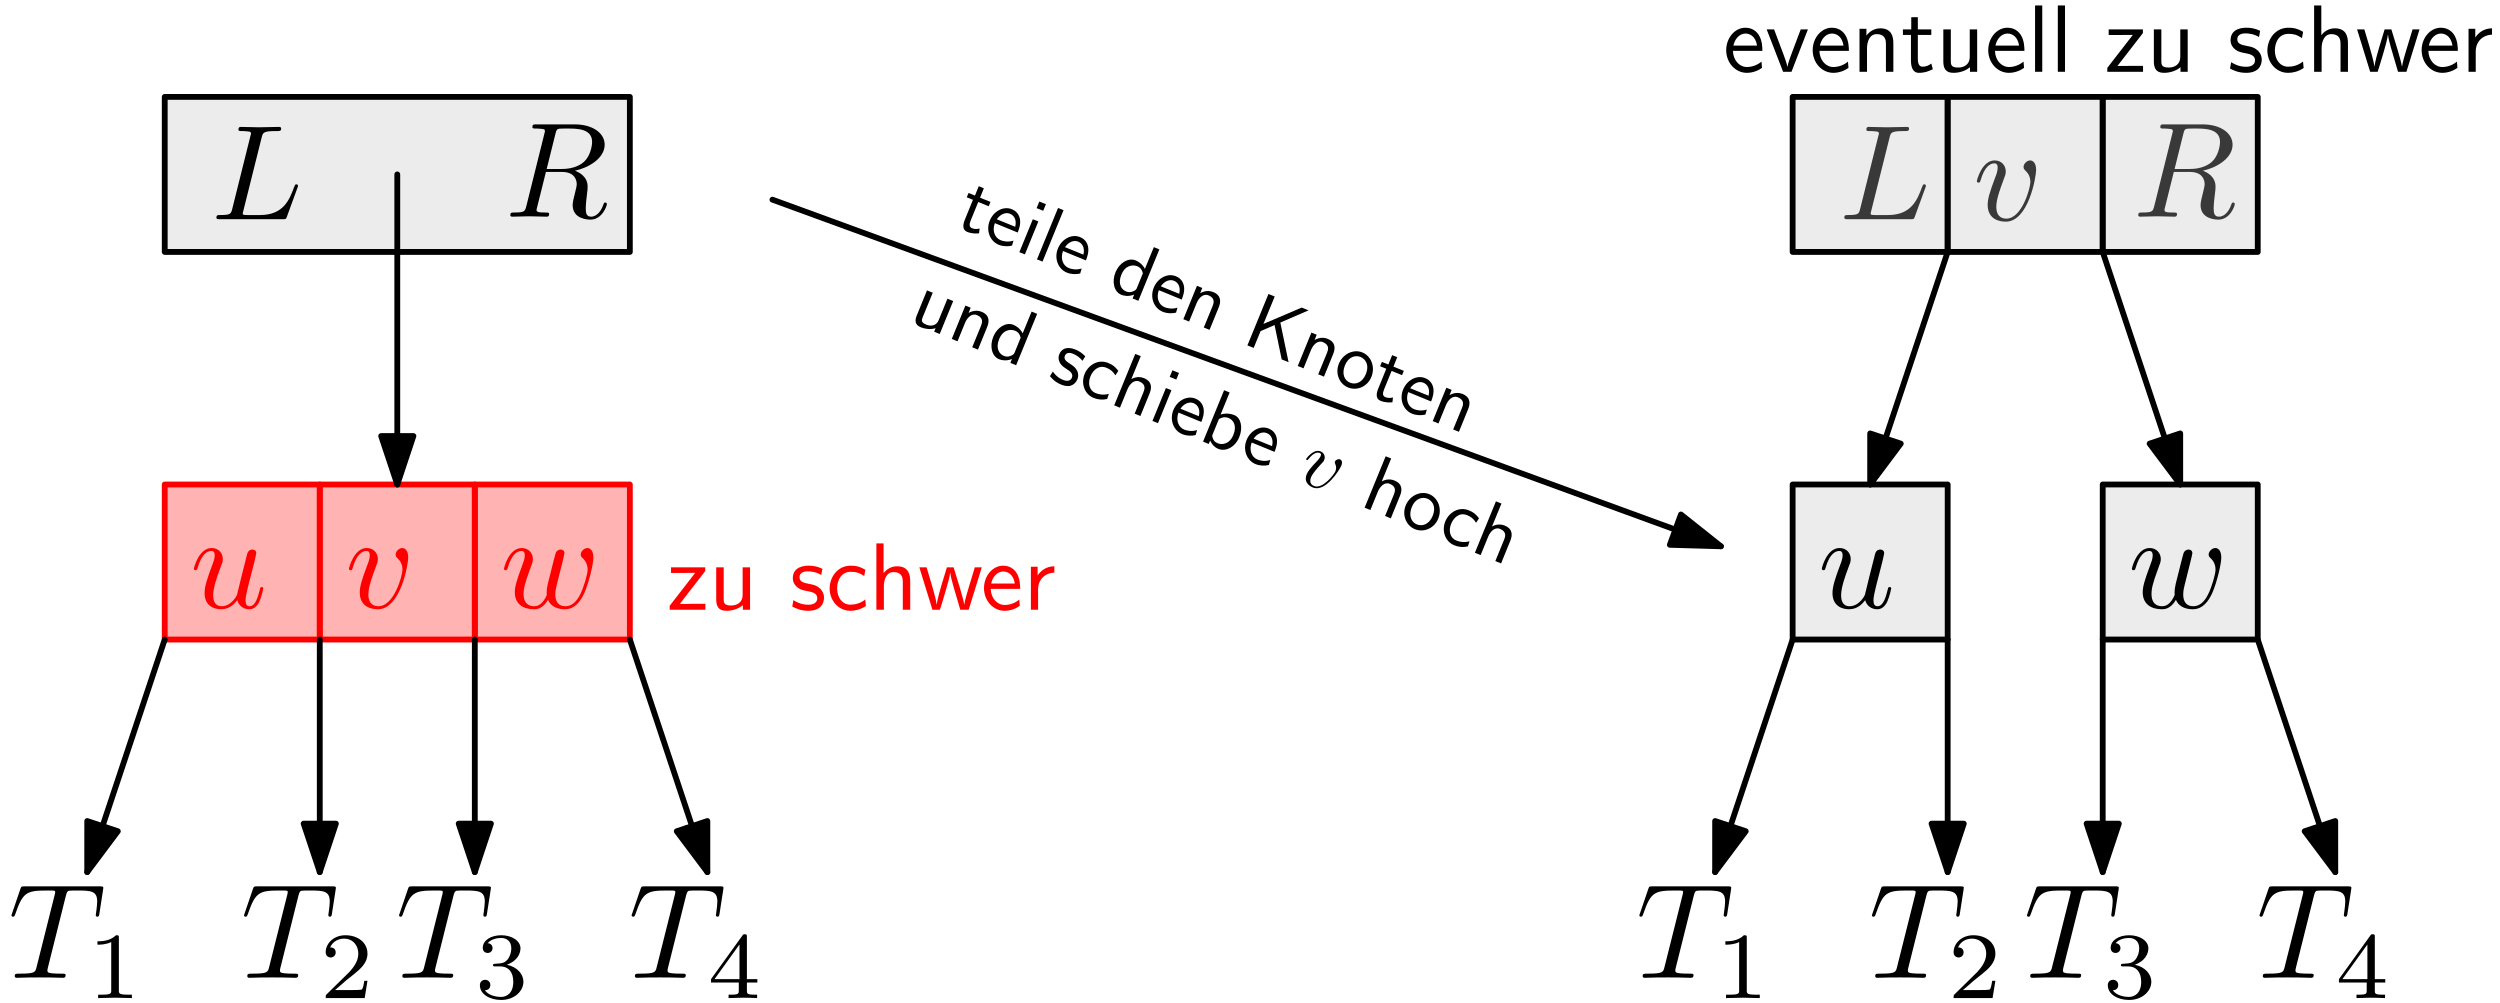 <?xml version="1.0" encoding="UTF-8"?>
<svg xmlns="http://www.w3.org/2000/svg" xmlns:xlink="http://www.w3.org/1999/xlink" width="516pt" height="207pt" viewBox="0 0 516 207" version="1.1">
<defs>
<g>
<symbol overflow="visible" id="glyph0-0">
<path style="stroke:none;" d=""/>
</symbol>
<symbol overflow="visible" id="glyph0-1">
<path style="stroke:none;" d="M 9.766 -1.562 C 10.062 -0.422 11.047 0.312 12.25 0.312 C 13.219 0.312 13.859 -0.328 14.312 -1.234 C 14.781 -2.234 15.141 -3.938 15.141 -3.984 C 15.141 -4.266 14.891 -4.266 14.812 -4.266 C 14.531 -4.266 14.5 -4.156 14.422 -3.766 C 14.031 -2.203 13.5 -0.312 12.328 -0.312 C 11.734 -0.312 11.469 -0.672 11.469 -1.594 C 11.469 -2.203 11.797 -3.516 12.016 -4.484 L 12.797 -7.5 C 12.891 -7.922 13.172 -8.984 13.281 -9.406 C 13.422 -10.047 13.688 -11.094 13.688 -11.266 C 13.688 -11.766 13.297 -12.016 12.891 -12.016 C 12.75 -12.016 12.016 -12 11.797 -11.047 C 11.266 -9.016 10.047 -4.125 9.703 -2.656 C 9.672 -2.531 8.562 -0.312 6.531 -0.312 C 5.078 -0.312 4.797 -1.562 4.797 -2.594 C 4.797 -4.156 5.578 -6.359 6.297 -8.281 C 6.641 -9.125 6.781 -9.516 6.781 -10.047 C 6.781 -11.297 5.891 -12.328 4.484 -12.328 C 1.844 -12.328 0.812 -8.281 0.812 -8.031 C 0.812 -7.75 1.094 -7.75 1.141 -7.75 C 1.422 -7.75 1.453 -7.812 1.594 -8.25 C 2.281 -10.688 3.344 -11.719 4.406 -11.719 C 4.656 -11.719 5.109 -11.688 5.109 -10.797 C 5.109 -10.125 4.797 -9.312 4.625 -8.891 C 3.594 -6.141 3.016 -4.406 3.016 -3.047 C 3.016 -0.391 4.938 0.312 6.438 0.312 C 8.281 0.312 9.281 -0.953 9.766 -1.562 Z M 9.766 -1.562 "/>
</symbol>
<symbol overflow="visible" id="glyph0-2">
<path style="stroke:none;" d="M 13.047 -10.375 C 13.047 -11.875 12.328 -12.328 11.828 -12.328 C 11.125 -12.328 10.453 -11.609 10.453 -10.984 C 10.453 -10.625 10.594 -10.453 10.906 -10.156 C 11.484 -9.594 11.859 -8.875 11.859 -7.859 C 11.859 -6.688 10.156 -0.312 6.891 -0.312 C 5.469 -0.312 4.828 -1.281 4.828 -2.734 C 4.828 -4.297 5.578 -6.328 6.438 -8.641 C 6.641 -9.125 6.781 -9.516 6.781 -10.047 C 6.781 -11.297 5.891 -12.328 4.484 -12.328 C 1.875 -12.328 0.812 -8.281 0.812 -8.031 C 0.812 -7.75 1.094 -7.75 1.141 -7.75 C 1.422 -7.75 1.453 -7.812 1.594 -8.25 C 2.406 -11.078 3.594 -11.719 4.406 -11.719 C 4.625 -11.719 5.109 -11.719 5.109 -10.828 C 5.109 -10.125 4.828 -9.375 4.625 -8.875 C 3.406 -5.641 3.047 -4.344 3.047 -3.156 C 3.047 -0.141 5.5 0.312 6.781 0.312 C 11.469 0.312 13.047 -8.922 13.047 -10.375 Z M 13.047 -10.375 "/>
</symbol>
<symbol overflow="visible" id="glyph0-3">
<path style="stroke:none;" d="M 12.891 -9.453 C 13.031 -10.062 13.297 -11.094 13.297 -11.266 C 13.297 -11.766 12.906 -12.016 12.5 -12.016 C 12.156 -12.016 11.656 -11.797 11.469 -11.234 C 11.375 -11.047 10.062 -5.719 9.875 -5 C 9.672 -4.156 9.625 -3.656 9.625 -3.156 C 9.625 -2.844 9.625 -2.797 9.656 -2.656 C 9.016 -1.172 8.172 -0.312 7.078 -0.312 C 4.859 -0.312 4.859 -2.375 4.859 -2.844 C 4.859 -3.734 5 -4.828 6.297 -8.25 C 6.609 -9.094 6.781 -9.484 6.781 -10.047 C 6.781 -11.297 5.859 -12.328 4.484 -12.328 C 1.844 -12.328 0.812 -8.281 0.812 -8.031 C 0.812 -7.75 1.094 -7.75 1.141 -7.75 C 1.422 -7.75 1.453 -7.812 1.594 -8.25 C 2.344 -10.844 3.438 -11.719 4.406 -11.719 C 4.656 -11.719 5.109 -11.688 5.109 -10.797 C 5.109 -10.094 4.797 -9.312 4.609 -8.844 C 3.375 -5.547 3.047 -4.266 3.047 -3.203 C 3.047 -0.672 4.906 0.312 7 0.312 C 7.469 0.312 8.781 0.312 9.906 -1.641 C 10.625 0.141 12.547 0.312 13.391 0.312 C 15.484 0.312 16.703 -1.453 17.438 -3.125 C 18.375 -5.297 19.266 -9.031 19.266 -10.375 C 19.266 -11.906 18.516 -12.328 18.047 -12.328 C 17.344 -12.328 16.656 -11.609 16.656 -10.984 C 16.656 -10.625 16.812 -10.453 17.062 -10.234 C 17.375 -9.922 18.078 -9.203 18.078 -7.859 C 18.078 -6.922 17.266 -4.188 16.547 -2.766 C 15.812 -1.281 14.844 -0.312 13.469 -0.312 C 12.156 -0.312 11.406 -1.141 11.406 -2.734 C 11.406 -3.516 11.609 -4.375 11.719 -4.766 Z M 12.891 -9.453 "/>
</symbol>
<symbol overflow="visible" id="glyph1-0">
<path style="stroke:none;" d=""/>
</symbol>
<symbol overflow="visible" id="glyph1-1">
<path style="stroke:none;" d="M 11.906 -16.922 C 12.109 -17.703 12.219 -17.875 12.547 -17.969 C 12.797 -18.016 13.719 -18.016 14.312 -18.016 C 17.125 -18.016 18.375 -17.906 18.375 -15.734 C 18.375 -15.312 18.266 -14.219 18.156 -13.5 C 18.125 -13.391 18.078 -13.047 18.078 -12.969 C 18.078 -12.797 18.156 -12.609 18.406 -12.609 C 18.719 -12.609 18.766 -12.828 18.828 -13.25 L 19.578 -18.094 C 19.609 -18.219 19.641 -18.484 19.641 -18.578 C 19.641 -18.875 19.359 -18.875 18.875 -18.875 L 3.406 -18.875 C 2.734 -18.875 2.703 -18.859 2.516 -18.328 L 0.844 -13.422 C 0.812 -13.359 0.672 -12.969 0.672 -12.906 C 0.672 -12.75 0.812 -12.609 1 -12.609 C 1.281 -12.609 1.312 -12.75 1.484 -13.188 C 2.984 -17.516 3.703 -18.016 7.844 -18.016 L 8.922 -18.016 C 9.703 -18.016 9.703 -17.906 9.703 -17.688 C 9.703 -17.516 9.625 -17.188 9.594 -17.094 L 5.859 -2.203 C 5.609 -1.172 5.516 -0.859 2.531 -0.859 C 1.531 -0.859 1.359 -0.859 1.359 -0.328 C 1.359 0 1.672 0 1.844 0 C 2.594 0 3.375 -0.062 4.125 -0.062 C 4.906 -0.062 5.719 -0.078 6.5 -0.078 C 7.281 -0.078 8.062 -0.062 8.812 -0.062 C 9.625 -0.062 10.453 0 11.234 0 C 11.516 0 11.859 0 11.859 -0.562 C 11.859 -0.859 11.625 -0.859 10.906 -0.859 C 10.203 -0.859 9.844 -0.859 9.125 -0.922 C 8.312 -1 8.094 -1.094 8.094 -1.531 C 8.094 -1.562 8.094 -1.703 8.203 -2.125 Z M 11.906 -16.922 "/>
</symbol>
<symbol overflow="visible" id="glyph1-2">
<path style="stroke:none;" d="M 10.438 -16.875 C 10.688 -17.875 10.766 -18.188 13.391 -18.188 C 14.219 -18.188 14.453 -18.188 14.453 -18.719 C 14.453 -19.047 14.141 -19.047 14 -19.047 C 13.078 -19.047 10.797 -18.969 9.875 -18.969 C 9.031 -18.969 7 -19.047 6.156 -19.047 C 5.969 -19.047 5.641 -19.047 5.641 -18.484 C 5.641 -18.188 5.891 -18.188 6.422 -18.188 C 6.469 -18.188 7 -18.188 7.469 -18.125 C 7.984 -18.078 8.234 -18.047 8.234 -17.688 C 8.234 -17.578 8.203 -17.484 8.109 -17.156 L 4.375 -2.172 C 4.094 -1.094 4.047 -0.859 1.844 -0.859 C 1.359 -0.859 1.094 -0.859 1.094 -0.312 C 1.094 0 1.344 0 1.844 0 L 14.75 0 C 15.422 0 15.453 0 15.625 -0.469 L 17.828 -6.5 C 17.938 -6.812 17.938 -6.859 17.938 -6.891 C 17.938 -7 17.844 -7.203 17.594 -7.203 C 17.344 -7.203 17.312 -7.062 17.125 -6.609 C 16.172 -4.047 14.953 -0.859 10.125 -0.859 L 7.5 -0.859 C 7.109 -0.859 7.062 -0.859 6.891 -0.891 C 6.609 -0.922 6.531 -0.953 6.531 -1.172 C 6.531 -1.25 6.531 -1.312 6.672 -1.812 Z M 10.438 -16.875 "/>
</symbol>
<symbol overflow="visible" id="glyph1-3">
<path style="stroke:none;" d="M 10.453 -17.125 C 10.625 -17.797 10.703 -18.078 11.234 -18.156 C 11.484 -18.188 12.391 -18.188 12.938 -18.188 C 14.922 -18.188 18.016 -18.188 18.016 -15.422 C 18.016 -14.469 17.578 -12.547 16.484 -11.469 C 15.766 -10.734 14.281 -9.844 11.766 -9.844 L 8.641 -9.844 Z M 14.469 -9.484 C 17.297 -10.094 20.609 -12.047 20.609 -14.859 C 20.609 -17.266 18.094 -19.047 14.453 -19.047 L 6.5 -19.047 C 5.938 -19.047 5.688 -19.047 5.688 -18.484 C 5.688 -18.188 5.938 -18.188 6.469 -18.188 C 6.531 -18.188 7.062 -18.188 7.531 -18.125 C 8.031 -18.078 8.281 -18.047 8.281 -17.688 C 8.281 -17.578 8.25 -17.484 8.172 -17.156 L 4.438 -2.172 C 4.156 -1.094 4.094 -0.859 1.891 -0.859 C 1.391 -0.859 1.141 -0.859 1.141 -0.312 C 1.141 0 1.484 0 1.531 0 C 2.312 0 4.266 -0.078 5.047 -0.078 C 5.828 -0.078 7.812 0 8.594 0 C 8.812 0 9.141 0 9.141 -0.562 C 9.141 -0.859 8.891 -0.859 8.375 -0.859 C 7.328 -0.859 6.547 -0.859 6.547 -1.359 C 6.547 -1.531 6.609 -1.672 6.641 -1.844 L 8.484 -9.234 L 11.797 -9.234 C 14.328 -9.234 14.844 -7.672 14.844 -6.688 C 14.844 -6.281 14.609 -5.406 14.453 -4.766 C 14.25 -3.984 14 -2.953 14 -2.406 C 14 0.609 17.344 0.609 17.703 0.609 C 20.078 0.609 21.062 -2.203 21.062 -2.594 C 21.062 -2.922 20.75 -2.922 20.719 -2.922 C 20.469 -2.922 20.422 -2.734 20.359 -2.531 C 19.656 -0.469 18.469 0 17.828 0 C 16.906 0 16.703 -0.609 16.703 -1.703 C 16.703 -2.562 16.875 -3.984 16.984 -4.875 C 17.047 -5.266 17.094 -5.797 17.094 -6.188 C 17.094 -8.344 15.234 -9.203 14.469 -9.484 Z M 14.469 -9.484 "/>
</symbol>
<symbol overflow="visible" id="glyph2-0">
<path style="stroke:none;" d=""/>
</symbol>
<symbol overflow="visible" id="glyph2-1">
<path style="stroke:none;" d="M 6.547 -12.422 C 6.547 -12.953 6.5 -12.969 5.953 -12.969 C 4.703 -11.734 2.938 -11.719 2.125 -11.719 L 2.125 -11.016 C 2.594 -11.016 3.891 -11.016 4.969 -11.562 L 4.969 -1.609 C 4.969 -0.953 4.969 -0.703 3.016 -0.703 L 2.266 -0.703 L 2.266 0 C 2.625 -0.016 5.016 -0.078 5.75 -0.078 C 6.344 -0.078 8.812 -0.016 9.234 0 L 9.234 -0.703 L 8.5 -0.703 C 6.547 -0.703 6.547 -0.953 6.547 -1.609 Z M 6.547 -12.422 "/>
</symbol>
<symbol overflow="visible" id="glyph2-2">
<path style="stroke:none;" d="M 9.859 -3.562 L 9.203 -3.562 C 9.141 -3.125 8.953 -1.969 8.688 -1.781 C 8.531 -1.656 7.031 -1.656 6.766 -1.656 L 3.172 -1.656 C 5.219 -3.484 5.906 -4.031 7.078 -4.938 C 8.516 -6.094 9.859 -7.312 9.859 -9.156 C 9.859 -11.531 7.797 -12.969 5.297 -12.969 C 2.875 -12.969 1.234 -11.266 1.234 -9.469 C 1.234 -8.484 2.078 -8.375 2.266 -8.375 C 2.734 -8.375 3.297 -8.719 3.297 -9.422 C 3.297 -9.766 3.172 -10.453 2.156 -10.453 C 2.75 -11.844 4.078 -12.266 5 -12.266 C 6.953 -12.266 7.969 -10.75 7.969 -9.156 C 7.969 -7.469 6.766 -6.109 6.141 -5.406 L 1.422 -0.766 C 1.234 -0.594 1.234 -0.547 1.234 0 L 9.281 0 Z M 9.859 -3.562 "/>
</symbol>
<symbol overflow="visible" id="glyph2-3">
<path style="stroke:none;" d="M 5.328 -6.531 C 6.859 -6.531 7.953 -5.469 7.953 -3.375 C 7.953 -0.953 6.547 -0.234 5.406 -0.234 C 4.625 -0.234 2.906 -0.453 2.094 -1.609 C 3.016 -1.641 3.219 -2.281 3.219 -2.703 C 3.219 -3.328 2.75 -3.766 2.156 -3.766 C 1.609 -3.766 1.062 -3.438 1.062 -2.641 C 1.062 -0.797 3.094 0.391 5.453 0.391 C 8.172 0.391 10.047 -1.422 10.047 -3.375 C 10.047 -4.906 8.797 -6.422 6.641 -6.875 C 8.688 -7.625 9.438 -9.078 9.438 -10.281 C 9.438 -11.812 7.656 -12.969 5.484 -12.969 C 3.328 -12.969 1.656 -11.922 1.656 -10.359 C 1.656 -9.688 2.094 -9.312 2.672 -9.312 C 3.281 -9.312 3.672 -9.766 3.672 -10.312 C 3.672 -10.875 3.281 -11.297 2.672 -11.328 C 3.359 -12.188 4.703 -12.406 5.438 -12.406 C 6.312 -12.406 7.547 -11.969 7.547 -10.281 C 7.547 -9.453 7.266 -8.562 6.766 -7.953 C 6.109 -7.203 5.562 -7.172 4.594 -7.109 C 4.109 -7.078 4.062 -7.078 3.969 -7.047 C 3.922 -7.047 3.766 -7.016 3.766 -6.797 C 3.766 -6.531 3.953 -6.531 4.281 -6.531 Z M 5.328 -6.531 "/>
</symbol>
<symbol overflow="visible" id="glyph2-4">
<path style="stroke:none;" d="M 10.328 -3.203 L 10.328 -3.906 L 8.172 -3.906 L 8.172 -12.625 C 8.172 -13.031 8.172 -13.172 7.734 -13.172 C 7.5 -13.172 7.422 -13.172 7.234 -12.891 L 0.766 -3.906 L 0.766 -3.203 L 6.5 -3.203 L 6.5 -1.609 C 6.5 -0.938 6.5 -0.703 4.922 -0.703 L 4.391 -0.703 L 4.391 0 C 5.375 -0.047 6.625 -0.078 7.328 -0.078 C 8.047 -0.078 9.297 -0.047 10.281 0 L 10.281 -0.703 L 9.75 -0.703 C 8.172 -0.703 8.172 -0.938 8.172 -1.609 L 8.172 -3.203 Z M 6.641 -11.062 L 6.641 -3.906 L 1.484 -3.906 Z M 6.641 -11.062 "/>
</symbol>
<symbol overflow="visible" id="glyph3-0">
<path style="stroke:none;" d=""/>
</symbol>
<symbol overflow="visible" id="glyph3-1">
<path style="stroke:none;" d="M 7.891 -7.984 L 7.891 -8.75 L 0.828 -8.75 L 0.828 -7.594 L 3.562 -7.594 C 3.812 -7.594 4.047 -7.609 4.281 -7.609 L 5.812 -7.609 L 0.547 -0.812 L 0.547 0 L 7.922 0 L 7.922 -1.219 L 5.031 -1.219 C 4.797 -1.219 4.562 -1.203 4.312 -1.203 L 2.641 -1.203 Z M 7.891 -7.984 "/>
</symbol>
<symbol overflow="visible" id="glyph3-2">
<path style="stroke:none;" d="M 8.578 -8.75 L 7.047 -8.75 L 7.047 -3.031 C 7.047 -1.562 5.938 -0.875 4.672 -0.875 C 3.266 -0.875 3.141 -1.375 3.141 -2.234 L 3.141 -8.75 L 1.594 -8.75 L 1.594 -2.156 C 1.594 -0.734 2.047 0.219 3.688 0.219 C 4.734 0.219 6.125 -0.094 7.094 -0.953 L 7.094 0 L 8.578 0 Z M 8.578 -8.75 "/>
</symbol>
<symbol overflow="visible" id="glyph3-3">
<path style="stroke:none;" d="M 6.766 -8.453 C 5.734 -8.938 4.922 -9.094 3.922 -9.094 C 3.438 -9.094 0.656 -9.094 0.656 -6.5 C 0.656 -5.547 1.219 -4.906 1.719 -4.531 C 2.328 -4.094 2.766 -4.016 3.844 -3.812 C 4.562 -3.672 5.703 -3.438 5.703 -2.391 C 5.703 -1.031 4.141 -1.031 3.844 -1.031 C 2.25 -1.031 1.141 -1.75 0.781 -1.984 L 0.547 -0.656 C 1.188 -0.328 2.266 0.219 3.859 0.219 C 4.219 0.219 5.297 0.219 6.156 -0.422 C 6.766 -0.891 7.094 -1.672 7.094 -2.531 C 7.094 -3.609 6.375 -4.281 6.328 -4.344 C 5.562 -5.031 5.031 -5.141 4.047 -5.328 C 2.953 -5.547 2.047 -5.734 2.047 -6.703 C 2.047 -7.922 3.469 -7.922 3.734 -7.922 C 4.359 -7.922 5.406 -7.844 6.531 -7.172 Z M 6.766 -8.453 "/>
</symbol>
<symbol overflow="visible" id="glyph3-4">
<path style="stroke:none;" d="M 8.078 -8.25 C 6.922 -8.906 6.25 -9.094 5.047 -9.094 C 2.312 -9.094 0.703 -6.703 0.703 -4.375 C 0.703 -1.938 2.5 0.219 4.969 0.219 C 6.031 0.219 7.125 -0.062 8.188 -0.781 L 8.062 -2.109 C 7.062 -1.328 6 -1.047 4.984 -1.047 C 3.359 -1.047 2.25 -2.469 2.25 -4.391 C 2.25 -5.938 2.984 -7.828 5.062 -7.828 C 6.094 -7.828 6.766 -7.672 7.844 -6.953 Z M 8.078 -8.25 "/>
</symbol>
<symbol overflow="visible" id="glyph3-5">
<path style="stroke:none;" d="M 8.578 -5.875 C 8.578 -7.172 8.281 -8.969 5.875 -8.969 C 4.656 -8.969 3.703 -8.359 3.078 -7.547 L 3.078 -13.688 L 1.594 -13.688 L 1.594 0 L 3.141 0 L 3.141 -4.828 C 3.141 -6.125 3.625 -7.766 5.125 -7.766 C 7.016 -7.766 7.047 -6.375 7.047 -5.734 L 7.047 0 L 8.578 0 Z M 8.578 -5.875 "/>
</symbol>
<symbol overflow="visible" id="glyph3-6">
<path style="stroke:none;" d="M 13.172 -8.75 L 11.734 -8.75 L 10.469 -4.578 C 10.25 -3.859 9.656 -1.906 9.562 -1.062 L 9.547 -1.062 C 9.469 -1.672 8.969 -3.438 8.641 -4.562 L 7.359 -8.75 L 5.969 -8.75 L 4.844 -5.047 C 4.641 -4.359 3.969 -2.094 3.891 -1.078 L 3.859 -1.078 C 3.766 -2.031 3.109 -4.266 2.797 -5.344 L 1.781 -8.75 L 0.281 -8.75 L 2.984 0 L 4.531 0 C 4.641 -0.312 5.328 -2.531 5.766 -4.062 C 6.031 -4.969 6.594 -6.922 6.641 -7.656 L 6.672 -7.656 C 6.703 -7.094 7.047 -5.734 7.297 -4.891 L 8.734 0 L 10.469 0 Z M 13.172 -8.75 "/>
</symbol>
<symbol overflow="visible" id="glyph3-7">
<path style="stroke:none;" d="M 8.156 -4.312 C 8.156 -4.984 8.141 -6.469 7.375 -7.656 C 6.562 -8.875 5.359 -9.094 4.656 -9.094 C 2.469 -9.094 0.688 -7 0.688 -4.453 C 0.688 -1.859 2.578 0.219 4.953 0.219 C 6.188 0.219 7.312 -0.25 8.078 -0.812 L 7.969 -2.094 C 6.719 -1.062 5.422 -0.984 4.969 -0.984 C 3.391 -0.984 2.125 -2.391 2.078 -4.312 Z M 2.172 -5.406 C 2.484 -6.906 3.531 -7.891 4.656 -7.891 C 5.672 -7.891 6.781 -7.219 7.047 -5.406 Z M 2.172 -5.406 "/>
</symbol>
<symbol overflow="visible" id="glyph3-8">
<path style="stroke:none;" d="M 3.094 -4.219 C 3.094 -6.188 4.516 -7.609 6.453 -7.656 L 6.453 -8.969 C 4.688 -8.953 3.609 -7.984 3 -7.078 L 3 -8.875 L 1.609 -8.875 L 1.609 0 L 3.094 0 Z M 3.094 -4.219 "/>
</symbol>
<symbol overflow="visible" id="glyph4-0">
<path style="stroke:none;" d=""/>
</symbol>
<symbol overflow="visible" id="glyph4-1">
<path style="stroke:none;" d="M 8.156 -4.312 C 8.156 -4.984 8.141 -6.469 7.375 -7.656 C 6.562 -8.875 5.359 -9.094 4.656 -9.094 C 2.469 -9.094 0.688 -7 0.688 -4.453 C 0.688 -1.859 2.578 0.219 4.953 0.219 C 6.188 0.219 7.312 -0.25 8.078 -0.812 L 7.969 -2.094 C 6.719 -1.062 5.422 -0.984 4.969 -0.984 C 3.391 -0.984 2.125 -2.391 2.078 -4.312 Z M 2.172 -5.406 C 2.484 -6.906 3.531 -7.891 4.656 -7.891 C 5.672 -7.891 6.781 -7.219 7.047 -5.406 Z M 2.172 -5.406 "/>
</symbol>
<symbol overflow="visible" id="glyph4-2">
<path style="stroke:none;" d="M 8.797 -8.75 L 7.312 -8.75 L 5.766 -4.656 C 5.344 -3.562 4.734 -1.969 4.578 -1.047 L 4.562 -1.047 C 4.438 -1.75 3.922 -3.109 3.734 -3.641 L 1.812 -8.75 L 0.281 -8.75 L 3.672 0 L 5.406 0 Z M 8.797 -8.75 "/>
</symbol>
<symbol overflow="visible" id="glyph4-3">
<path style="stroke:none;" d="M 8.578 -5.875 C 8.578 -7.172 8.281 -8.969 5.875 -8.969 C 4.094 -8.969 3.141 -7.625 3.016 -7.469 L 3.016 -8.875 L 1.594 -8.875 L 1.594 0 L 3.141 0 L 3.141 -4.828 C 3.141 -6.125 3.625 -7.766 5.125 -7.766 C 7.016 -7.766 7.047 -6.375 7.047 -5.734 L 7.047 0 L 8.578 0 Z M 8.578 -5.875 "/>
</symbol>
<symbol overflow="visible" id="glyph4-4">
<path style="stroke:none;" d="M 3.453 -7.609 L 6.234 -7.609 L 6.234 -8.75 L 3.453 -8.75 L 3.453 -11.266 L 2.094 -11.266 L 2.094 -8.75 L 0.375 -8.75 L 0.375 -7.609 L 2.031 -7.609 L 2.031 -2.344 C 2.031 -1.156 2.312 0.219 3.672 0.219 C 5.047 0.219 6.047 -0.281 6.547 -0.531 L 6.234 -1.703 C 5.719 -1.281 5.094 -1.047 4.453 -1.047 C 3.734 -1.047 3.453 -1.641 3.453 -2.688 Z M 3.453 -7.609 "/>
</symbol>
<symbol overflow="visible" id="glyph4-5">
<path style="stroke:none;" d="M 8.578 -8.75 L 7.047 -8.75 L 7.047 -3.031 C 7.047 -1.562 5.938 -0.875 4.672 -0.875 C 3.266 -0.875 3.141 -1.375 3.141 -2.234 L 3.141 -8.75 L 1.594 -8.75 L 1.594 -2.156 C 1.594 -0.734 2.047 0.219 3.688 0.219 C 4.734 0.219 6.125 -0.094 7.094 -0.953 L 7.094 0 L 8.578 0 Z M 8.578 -8.75 "/>
</symbol>
<symbol overflow="visible" id="glyph4-6">
<path style="stroke:none;" d="M 3.078 -13.688 L 1.594 -13.688 L 1.594 0 L 3.078 0 Z M 3.078 -13.688 "/>
</symbol>
<symbol overflow="visible" id="glyph4-7">
<path style="stroke:none;" d="M 7.891 -7.984 L 7.891 -8.75 L 0.828 -8.75 L 0.828 -7.594 L 3.562 -7.594 C 3.812 -7.594 4.047 -7.609 4.281 -7.609 L 5.812 -7.609 L 0.547 -0.812 L 0.547 0 L 7.922 0 L 7.922 -1.219 L 5.031 -1.219 C 4.797 -1.219 4.562 -1.203 4.312 -1.203 L 2.641 -1.203 Z M 7.891 -7.984 "/>
</symbol>
<symbol overflow="visible" id="glyph4-8">
<path style="stroke:none;" d="M 6.766 -8.453 C 5.734 -8.938 4.922 -9.094 3.922 -9.094 C 3.438 -9.094 0.656 -9.094 0.656 -6.5 C 0.656 -5.547 1.219 -4.906 1.719 -4.531 C 2.328 -4.094 2.766 -4.016 3.844 -3.812 C 4.562 -3.672 5.703 -3.438 5.703 -2.391 C 5.703 -1.031 4.141 -1.031 3.844 -1.031 C 2.25 -1.031 1.141 -1.75 0.781 -1.984 L 0.547 -0.656 C 1.188 -0.328 2.266 0.219 3.859 0.219 C 4.219 0.219 5.297 0.219 6.156 -0.422 C 6.766 -0.891 7.094 -1.672 7.094 -2.531 C 7.094 -3.609 6.375 -4.281 6.328 -4.344 C 5.562 -5.031 5.031 -5.141 4.047 -5.328 C 2.953 -5.547 2.047 -5.734 2.047 -6.703 C 2.047 -7.922 3.469 -7.922 3.734 -7.922 C 4.359 -7.922 5.406 -7.844 6.531 -7.172 Z M 6.766 -8.453 "/>
</symbol>
<symbol overflow="visible" id="glyph4-9">
<path style="stroke:none;" d="M 8.078 -8.25 C 6.922 -8.906 6.25 -9.094 5.047 -9.094 C 2.312 -9.094 0.703 -6.703 0.703 -4.375 C 0.703 -1.938 2.5 0.219 4.969 0.219 C 6.031 0.219 7.125 -0.062 8.188 -0.781 L 8.062 -2.109 C 7.062 -1.328 6 -1.047 4.984 -1.047 C 3.359 -1.047 2.25 -2.469 2.25 -4.391 C 2.25 -5.938 2.984 -7.828 5.062 -7.828 C 6.094 -7.828 6.766 -7.672 7.844 -6.953 Z M 8.078 -8.25 "/>
</symbol>
<symbol overflow="visible" id="glyph4-10">
<path style="stroke:none;" d="M 8.578 -5.875 C 8.578 -7.172 8.281 -8.969 5.875 -8.969 C 4.656 -8.969 3.703 -8.359 3.078 -7.547 L 3.078 -13.688 L 1.594 -13.688 L 1.594 0 L 3.141 0 L 3.141 -4.828 C 3.141 -6.125 3.625 -7.766 5.125 -7.766 C 7.016 -7.766 7.047 -6.375 7.047 -5.734 L 7.047 0 L 8.578 0 Z M 8.578 -5.875 "/>
</symbol>
<symbol overflow="visible" id="glyph4-11">
<path style="stroke:none;" d="M 13.172 -8.75 L 11.734 -8.75 L 10.469 -4.578 C 10.25 -3.859 9.656 -1.906 9.562 -1.062 L 9.547 -1.062 C 9.469 -1.672 8.969 -3.438 8.641 -4.562 L 7.359 -8.75 L 5.969 -8.75 L 4.844 -5.047 C 4.641 -4.359 3.969 -2.094 3.891 -1.078 L 3.859 -1.078 C 3.766 -2.031 3.109 -4.266 2.797 -5.344 L 1.781 -8.75 L 0.281 -8.75 L 2.984 0 L 4.531 0 C 4.641 -0.312 5.328 -2.531 5.766 -4.062 C 6.031 -4.969 6.594 -6.922 6.641 -7.656 L 6.672 -7.656 C 6.703 -7.094 7.047 -5.734 7.297 -4.891 L 8.734 0 L 10.469 0 Z M 13.172 -8.75 "/>
</symbol>
<symbol overflow="visible" id="glyph4-12">
<path style="stroke:none;" d="M 3.094 -4.219 C 3.094 -6.188 4.516 -7.609 6.453 -7.656 L 6.453 -8.969 C 4.688 -8.953 3.609 -7.984 3 -7.078 L 3 -8.875 L 1.609 -8.875 L 1.609 0 L 3.094 0 Z M 3.094 -4.219 "/>
</symbol>
<symbol overflow="visible" id="glyph5-0">
<path style="stroke:none;" d=""/>
</symbol>
<symbol overflow="visible" id="glyph5-1">
<path style="stroke:none;" d="M 5.078 -4.812 L 7.234 -3.938 L 7.609 -4.828 L 5.453 -5.703 L 6.234 -7.641 L 5.188 -8.078 L 4.406 -6.141 L 3.078 -6.672 L 2.703 -5.781 L 3.984 -5.266 L 2.328 -1.188 C 1.938 -0.25 1.719 0.906 2.766 1.344 C 3.844 1.781 4.797 1.703 5.25 1.656 L 5.359 0.656 C 4.844 0.812 4.281 0.797 3.781 0.594 C 3.219 0.375 3.188 -0.172 3.516 -0.984 Z M 5.078 -4.812 "/>
</symbol>
<symbol overflow="visible" id="glyph5-2">
<path style="stroke:none;" d="M 7.703 -0.766 C 7.906 -1.281 8.375 -2.438 8.156 -3.594 C 7.906 -4.812 7.062 -5.359 6.5 -5.578 C 4.797 -6.281 2.75 -5.219 1.938 -3.234 C 1.109 -1.219 1.938 1 3.766 1.75 C 4.719 2.141 5.766 2.125 6.531 1.938 L 6.828 0.906 C 5.562 1.312 4.516 0.953 4.172 0.812 C 2.938 0.312 2.406 -1.172 2.984 -2.703 Z M 3.391 -3.5 C 4.109 -4.562 5.234 -5.016 6.109 -4.641 C 6.906 -4.328 7.547 -3.438 7.188 -1.953 Z M 3.391 -3.5 "/>
</symbol>
<symbol overflow="visible" id="glyph5-3">
<path style="stroke:none;" d="M 6.734 -9.391 L 5.375 -9.938 L 4.812 -8.578 L 6.172 -8.031 Z M 5.172 -5.828 L 4.031 -6.281 L 1.25 0.516 L 2.391 0.969 Z M 5.172 -5.828 "/>
</symbol>
<symbol overflow="visible" id="glyph5-4">
<path style="stroke:none;" d="M 6.734 -9.641 L 5.594 -10.094 L 1.25 0.516 L 2.391 0.969 Z M 6.734 -9.641 "/>
</symbol>
<symbol overflow="visible" id="glyph5-5">
<path style="stroke:none;" d="M 10.984 -7.891 L 9.844 -8.359 L 8 -3.875 C 7.469 -4.875 6.656 -5.391 6.094 -5.625 C 4.594 -6.234 2.734 -5.141 1.938 -3.188 C 1.109 -1.172 1.656 0.875 3.109 1.469 C 3.609 1.672 4.562 1.906 5.781 1.438 L 5.453 2.234 L 6.641 2.719 Z M 6.328 0.109 C 6.234 0.328 6.109 0.578 5.438 0.812 C 4.938 1 4.516 0.953 4.109 0.781 C 3.172 0.406 2.359 -0.766 3.141 -2.672 C 3.953 -4.672 5.531 -4.781 6.438 -4.406 C 7.125 -4.125 7.438 -3.594 7.578 -2.953 Z M 6.328 0.109 "/>
</symbol>
<symbol overflow="visible" id="glyph5-6">
<path style="stroke:none;" d="M 8.516 -1.844 C 8.938 -2.844 9.266 -4.328 7.406 -5.094 C 6.031 -5.656 4.859 -4.922 4.719 -4.844 L 5.156 -5.938 L 4.062 -6.375 L 1.25 0.516 L 2.438 1 L 3.969 -2.75 C 4.375 -3.766 5.297 -4.875 6.453 -4.406 C 7.922 -3.797 7.484 -2.719 7.297 -2.219 L 5.469 2.234 L 6.656 2.719 Z M 8.516 -1.844 "/>
</symbol>
<symbol overflow="visible" id="glyph5-7">
<path style="stroke:none;" d="M 8.266 -4.109 L 14.094 -6.625 L 12.672 -7.203 L 4.781 -3.828 L 7.109 -9.484 L 5.812 -10 L 1.469 0.609 L 2.766 1.125 L 4.188 -2.344 L 7.078 -3.594 L 8.547 3.5 L 9.969 4.078 Z M 8.266 -4.109 "/>
</symbol>
<symbol overflow="visible" id="glyph5-8">
<path style="stroke:none;" d="M 8.547 -0.438 C 9.391 -2.484 8.531 -4.75 6.703 -5.5 C 4.828 -6.266 2.656 -5.172 1.844 -3.188 C 1.016 -1.156 1.953 1 3.719 1.719 C 5.562 2.484 7.734 1.562 8.547 -0.438 Z M 4.125 0.734 C 3.078 0.312 2.344 -0.984 3.094 -2.844 C 3.844 -4.688 5.328 -4.969 6.297 -4.578 C 7.391 -4.125 8.156 -2.875 7.422 -1.062 C 6.688 0.75 5.281 1.203 4.125 0.734 Z M 4.125 0.734 "/>
</symbol>
<symbol overflow="visible" id="glyph6-0">
<path style="stroke:none;" d=""/>
</symbol>
<symbol overflow="visible" id="glyph6-1">
<path style="stroke:none;" d="M 9.438 -4.078 L 8.25 -4.562 L 6.438 -0.125 C 5.969 1.016 4.875 1.188 3.906 0.797 C 2.828 0.359 2.875 -0.062 3.141 -0.734 L 5.219 -5.797 L 4.031 -6.281 L 1.938 -1.141 C 1.484 -0.047 1.516 0.828 2.781 1.344 C 3.594 1.672 4.797 1.859 5.812 1.516 L 5.516 2.25 L 6.656 2.719 Z M 9.438 -4.078 "/>
</symbol>
<symbol overflow="visible" id="glyph6-2">
<path style="stroke:none;" d="M 8.516 -1.844 C 8.938 -2.844 9.266 -4.328 7.406 -5.094 C 6.031 -5.656 4.859 -4.922 4.719 -4.844 L 5.156 -5.938 L 4.062 -6.375 L 1.25 0.516 L 2.438 1 L 3.969 -2.75 C 4.375 -3.766 5.297 -4.875 6.453 -4.406 C 7.922 -3.797 7.484 -2.719 7.297 -2.219 L 5.469 2.234 L 6.656 2.719 Z M 8.516 -1.844 "/>
</symbol>
<symbol overflow="visible" id="glyph6-3">
<path style="stroke:none;" d="M 10.984 -7.891 L 9.844 -8.359 L 8 -3.875 C 7.469 -4.875 6.656 -5.391 6.094 -5.625 C 4.594 -6.234 2.734 -5.141 1.938 -3.188 C 1.109 -1.172 1.656 0.875 3.109 1.469 C 3.609 1.672 4.562 1.906 5.781 1.438 L 5.453 2.234 L 6.641 2.719 Z M 6.328 0.109 C 6.234 0.328 6.109 0.578 5.438 0.812 C 4.938 1 4.516 0.953 4.109 0.781 C 3.172 0.406 2.359 -0.766 3.141 -2.672 C 3.953 -4.672 5.531 -4.781 6.438 -4.406 C 7.125 -4.125 7.438 -3.594 7.578 -2.953 Z M 6.328 0.109 "/>
</symbol>
<symbol overflow="visible" id="glyph6-4">
<path style="stroke:none;" d="M 7.938 -4.422 C 7.281 -5.094 6.703 -5.5 5.938 -5.812 C 5.547 -5.969 3.391 -6.859 2.562 -4.844 C 2.25 -4.094 2.5 -3.406 2.766 -2.969 C 3.109 -2.453 3.422 -2.25 4.188 -1.734 C 4.703 -1.406 5.516 -0.844 5.172 -0.031 C 4.75 1.016 3.531 0.516 3.312 0.422 C 2.078 -0.078 1.438 -1 1.234 -1.297 L 0.641 -0.328 C 1.016 0.109 1.688 0.891 2.922 1.391 C 3.188 1.5 4.047 1.859 4.891 1.641 C 5.531 1.453 6.047 0.953 6.312 0.297 C 6.656 -0.562 6.312 -1.312 6.297 -1.359 C 5.906 -2.141 5.531 -2.391 4.828 -2.859 C 4.047 -3.359 3.422 -3.797 3.719 -4.547 C 4.109 -5.484 5.203 -5.047 5.406 -4.953 C 5.906 -4.75 6.672 -4.375 7.344 -3.5 Z M 7.938 -4.422 "/>
</symbol>
<symbol overflow="visible" id="glyph6-5">
<path style="stroke:none;" d="M 8.891 -3.828 C 8.188 -4.719 7.734 -5.078 6.812 -5.453 C 4.688 -6.328 2.672 -4.984 1.938 -3.188 C 1.156 -1.281 1.859 0.969 3.781 1.75 C 4.609 2.094 5.547 2.219 6.594 1.984 L 6.938 0.922 C 5.906 1.203 4.984 1.094 4.203 0.766 C 2.938 0.25 2.531 -1.188 3.141 -2.688 C 3.625 -3.875 4.797 -5.125 6.422 -4.469 C 7.219 -4.141 7.688 -3.812 8.297 -2.906 Z M 8.891 -3.828 "/>
</symbol>
<symbol overflow="visible" id="glyph6-6">
<path style="stroke:none;" d="M 8.516 -1.844 C 8.938 -2.844 9.266 -4.328 7.406 -5.094 C 6.453 -5.469 5.531 -5.328 4.781 -4.891 L 6.734 -9.641 L 5.594 -10.094 L 1.25 0.516 L 2.438 1 L 3.969 -2.75 C 4.375 -3.766 5.297 -4.875 6.453 -4.406 C 7.922 -3.797 7.484 -2.719 7.297 -2.219 L 5.469 2.234 L 6.656 2.719 Z M 8.516 -1.844 "/>
</symbol>
<symbol overflow="visible" id="glyph6-7">
<path style="stroke:none;" d="M 6.734 -9.391 L 5.375 -9.938 L 4.812 -8.578 L 6.172 -8.031 Z M 5.172 -5.828 L 4.031 -6.281 L 1.25 0.516 L 2.391 0.969 Z M 5.172 -5.828 "/>
</symbol>
<symbol overflow="visible" id="glyph6-8">
<path style="stroke:none;" d="M 7.703 -0.766 C 7.906 -1.281 8.375 -2.438 8.156 -3.594 C 7.906 -4.812 7.062 -5.359 6.5 -5.578 C 4.797 -6.281 2.75 -5.219 1.938 -3.234 C 1.109 -1.219 1.938 1 3.766 1.75 C 4.719 2.141 5.766 2.125 6.531 1.938 L 6.828 0.906 C 5.562 1.312 4.516 0.953 4.172 0.812 C 2.938 0.312 2.406 -1.172 2.984 -2.703 Z M 3.391 -3.5 C 4.109 -4.562 5.234 -5.016 6.109 -4.641 C 6.906 -4.328 7.547 -3.438 7.188 -1.953 Z M 3.391 -3.5 "/>
</symbol>
<symbol overflow="visible" id="glyph6-9">
<path style="stroke:none;" d="M 6.75 -9.625 L 5.609 -10.094 L 1.266 0.516 L 2.438 1 L 2.734 0.297 C 2.969 0.797 3.391 1.594 4.422 2.016 C 5.953 2.641 7.906 1.641 8.734 -0.406 C 9.516 -2.312 9.156 -4.375 7.703 -4.969 C 7.109 -5.203 6.109 -5.453 4.891 -5.078 Z M 4.531 -4.125 C 4.938 -4.406 5.703 -4.703 6.547 -4.359 C 7.453 -3.984 8.328 -2.844 7.531 -0.891 C 6.719 1.094 5.172 1.219 4.25 0.844 C 3.656 0.594 3.25 0.109 3.156 -0.75 Z M 4.531 -4.125 "/>
</symbol>
<symbol overflow="visible" id="glyph7-0">
<path style="stroke:none;" d=""/>
</symbol>
<symbol overflow="visible" id="glyph7-1">
<path style="stroke:none;" d="M 9.484 -2.781 C 9.828 -3.594 9.531 -4 9.266 -4.109 C 8.875 -4.266 8.328 -4.016 8.203 -3.688 C 8.109 -3.484 8.156 -3.359 8.266 -3.109 C 8.469 -2.688 8.5 -2.203 8.281 -1.656 C 8.016 -1.016 5.641 2.109 3.859 1.375 C 3.078 1.047 2.938 0.375 3.25 -0.422 C 3.609 -1.281 4.484 -2.219 5.469 -3.312 C 5.688 -3.516 5.859 -3.703 5.969 -4 C 6.25 -4.672 5.984 -5.453 5.219 -5.766 C 3.797 -6.344 2.312 -4.359 2.25 -4.219 C 2.188 -4.062 2.328 -4 2.359 -4 C 2.516 -3.938 2.547 -3.953 2.719 -4.172 C 3.797 -5.547 4.594 -5.625 5.047 -5.438 C 5.172 -5.375 5.438 -5.281 5.234 -4.797 C 5.078 -4.406 4.734 -4.062 4.531 -3.812 C 3.125 -2.328 2.625 -1.703 2.359 -1.047 C 1.688 0.609 2.938 1.406 3.641 1.688 C 6.219 2.75 9.156 -1.984 9.484 -2.781 Z M 9.484 -2.781 "/>
</symbol>
<symbol overflow="visible" id="glyph8-0">
<path style="stroke:none;" d=""/>
</symbol>
<symbol overflow="visible" id="glyph8-1">
<path style="stroke:none;" d="M 8.516 -1.844 C 8.938 -2.844 9.266 -4.328 7.406 -5.094 C 6.453 -5.469 5.531 -5.328 4.781 -4.891 L 6.734 -9.641 L 5.594 -10.094 L 1.25 0.516 L 2.438 1 L 3.969 -2.75 C 4.375 -3.766 5.297 -4.875 6.453 -4.406 C 7.922 -3.797 7.484 -2.719 7.297 -2.219 L 5.469 2.234 L 6.656 2.719 Z M 8.516 -1.844 "/>
</symbol>
<symbol overflow="visible" id="glyph8-2">
<path style="stroke:none;" d="M 8.547 -0.438 C 9.391 -2.484 8.531 -4.75 6.703 -5.5 C 4.828 -6.266 2.656 -5.172 1.844 -3.188 C 1.016 -1.156 1.953 1 3.719 1.719 C 5.562 2.484 7.734 1.562 8.547 -0.438 Z M 4.125 0.734 C 3.078 0.312 2.344 -0.984 3.094 -2.844 C 3.844 -4.688 5.328 -4.969 6.297 -4.578 C 7.391 -4.125 8.156 -2.875 7.422 -1.062 C 6.688 0.75 5.281 1.203 4.125 0.734 Z M 4.125 0.734 "/>
</symbol>
<symbol overflow="visible" id="glyph8-3">
<path style="stroke:none;" d="M 8.891 -3.828 C 8.188 -4.719 7.734 -5.078 6.812 -5.453 C 4.688 -6.328 2.672 -4.984 1.938 -3.188 C 1.156 -1.281 1.859 0.969 3.781 1.75 C 4.609 2.094 5.547 2.219 6.594 1.984 L 6.938 0.922 C 5.906 1.203 4.984 1.094 4.203 0.766 C 2.938 0.25 2.531 -1.188 3.141 -2.688 C 3.625 -3.875 4.797 -5.125 6.422 -4.469 C 7.219 -4.141 7.688 -3.812 8.297 -2.906 Z M 8.891 -3.828 "/>
</symbol>
</g>
</defs>
<g id="surface124652">
<path style="fill-rule:evenodd;fill:rgb(100%,0%,0%);fill-opacity:0.3;stroke-width:1.2;stroke-linecap:round;stroke-linejoin:round;stroke:rgb(100%,0%,0%);stroke-opacity:1;stroke-miterlimit:10;" d="M 448 320 L 448 288 L 480 288 L 480 320 Z M 448 320 " transform="matrix(1,0,0,-1,-414,420)"/>
<path style="fill-rule:evenodd;fill:rgb(100%,0%,0%);fill-opacity:0.3;stroke-width:1.2;stroke-linecap:round;stroke-linejoin:round;stroke:rgb(100%,0%,0%);stroke-opacity:1;stroke-miterlimit:10;" d="M 480 320 L 480 288 L 512 288 L 512 320 Z M 480 320 " transform="matrix(1,0,0,-1,-414,420)"/>
<path style="fill-rule:evenodd;fill:rgb(100%,0%,0%);fill-opacity:0.3;stroke-width:1.2;stroke-linecap:round;stroke-linejoin:round;stroke:rgb(100%,0%,0%);stroke-opacity:1;stroke-miterlimit:10;" d="M 512 320 L 512 288 L 544 288 L 544 320 Z M 512 320 " transform="matrix(1,0,0,-1,-414,420)"/>
<g style="fill:rgb(100%,0%,0%);fill-opacity:1;">
  <use xlink:href="#glyph0-1" x="39.209" y="125.439"/>
</g>
<g style="fill:rgb(100%,0%,0%);fill-opacity:1;">
  <use xlink:href="#glyph0-2" x="71.209" y="125.439"/>
</g>
<g style="fill:rgb(100%,0%,0%);fill-opacity:1;">
  <use xlink:href="#glyph0-3" x="103.209" y="125.439"/>
</g>
<path style="fill:none;stroke-width:1.2;stroke-linecap:round;stroke-linejoin:round;stroke:rgb(0%,0%,0%);stroke-opacity:1;stroke-miterlimit:10;" d="M 448 288 L 432 240 " transform="matrix(1,0,0,-1,-414,420)"/>
<path style="fill-rule:evenodd;fill:rgb(0%,0%,0%);fill-opacity:1;stroke-width:1.2;stroke-linecap:round;stroke-linejoin:round;stroke:rgb(0%,0%,0%);stroke-opacity:1;stroke-miterlimit:10;" d="M 432 240 L 438.32 248.434 L 432.004 250.539 Z M 432 240 " transform="matrix(1,0,0,-1,-414,420)"/>
<path style="fill:none;stroke-width:1.2;stroke-linecap:round;stroke-linejoin:round;stroke:rgb(0%,0%,0%);stroke-opacity:1;stroke-miterlimit:10;" d="M 480 288 L 480 240 " transform="matrix(1,0,0,-1,-414,420)"/>
<path style="fill-rule:evenodd;fill:rgb(0%,0%,0%);fill-opacity:1;stroke-width:1.2;stroke-linecap:round;stroke-linejoin:round;stroke:rgb(0%,0%,0%);stroke-opacity:1;stroke-miterlimit:10;" d="M 480 240 L 483.328 250 L 476.672 250 Z M 480 240 " transform="matrix(1,0,0,-1,-414,420)"/>
<path style="fill:none;stroke-width:1.2;stroke-linecap:round;stroke-linejoin:round;stroke:rgb(0%,0%,0%);stroke-opacity:1;stroke-miterlimit:10;" d="M 512 288 L 512 240 " transform="matrix(1,0,0,-1,-414,420)"/>
<path style="fill-rule:evenodd;fill:rgb(0%,0%,0%);fill-opacity:1;stroke-width:1.2;stroke-linecap:round;stroke-linejoin:round;stroke:rgb(0%,0%,0%);stroke-opacity:1;stroke-miterlimit:10;" d="M 512 240 L 515.328 250 L 508.672 250 Z M 512 240 " transform="matrix(1,0,0,-1,-414,420)"/>
<path style="fill:none;stroke-width:1.2;stroke-linecap:round;stroke-linejoin:round;stroke:rgb(0%,0%,0%);stroke-opacity:1;stroke-miterlimit:10;" d="M 544 288 L 560 240 " transform="matrix(1,0,0,-1,-414,420)"/>
<path style="fill-rule:evenodd;fill:rgb(0%,0%,0%);fill-opacity:1;stroke-width:1.2;stroke-linecap:round;stroke-linejoin:round;stroke:rgb(0%,0%,0%);stroke-opacity:1;stroke-miterlimit:10;" d="M 560 240 L 559.996 250.539 L 553.68 248.434 Z M 560 240 " transform="matrix(1,0,0,-1,-414,420)"/>
<g style="fill:rgb(0%,0%,0%);fill-opacity:1;">
  <use xlink:href="#glyph1-1" x="1.687" y="201.818"/>
</g>
<g style="fill:rgb(0%,0%,0%);fill-opacity:1;">
  <use xlink:href="#glyph2-1" x="17.988" y="206.002"/>
</g>
<g style="fill:rgb(0%,0%,0%);fill-opacity:1;">
  <use xlink:href="#glyph1-1" x="49.687" y="201.818"/>
</g>
<g style="fill:rgb(0%,0%,0%);fill-opacity:1;">
  <use xlink:href="#glyph2-2" x="65.988" y="206.002"/>
</g>
<g style="fill:rgb(0%,0%,0%);fill-opacity:1;">
  <use xlink:href="#glyph1-1" x="81.687" y="201.818"/>
</g>
<g style="fill:rgb(0%,0%,0%);fill-opacity:1;">
  <use xlink:href="#glyph2-3" x="97.988" y="206.002"/>
</g>
<g style="fill:rgb(0%,0%,0%);fill-opacity:1;">
  <use xlink:href="#glyph1-1" x="129.687" y="201.818"/>
</g>
<g style="fill:rgb(0%,0%,0%);fill-opacity:1;">
  <use xlink:href="#glyph2-4" x="145.988" y="206.002"/>
</g>
<path style="fill-rule:evenodd;fill:rgb(74.5%,74.5%,74.5%);fill-opacity:0.3;stroke-width:1.2;stroke-linecap:round;stroke-linejoin:round;stroke:rgb(0%,0%,0%);stroke-opacity:1;stroke-miterlimit:10;" d="M 448 400 L 448 368 L 544 368 L 544 400 Z M 448 400 " transform="matrix(1,0,0,-1,-414,420)"/>
<path style="fill:none;stroke-width:1.2;stroke-linecap:round;stroke-linejoin:round;stroke:rgb(0%,0%,0%);stroke-opacity:1;stroke-miterlimit:10;" d="M 496 384 L 496 320 " transform="matrix(1,0,0,-1,-414,420)"/>
<path style="fill-rule:evenodd;fill:rgb(0%,0%,0%);fill-opacity:1;stroke-width:1.2;stroke-linecap:round;stroke-linejoin:round;stroke:rgb(0%,0%,0%);stroke-opacity:1;stroke-miterlimit:10;" d="M 496 320 L 499.328 330 L 492.672 330 Z M 496 320 " transform="matrix(1,0,0,-1,-414,420)"/>
<g style="fill:rgb(0%,0%,0%);fill-opacity:1;">
  <use xlink:href="#glyph1-2" x="43.574" y="45.242"/>
</g>
<g style="fill:rgb(0%,0%,0%);fill-opacity:1;">
  <use xlink:href="#glyph1-3" x="104.195" y="44.721"/>
</g>
<path style="fill-rule:evenodd;fill:rgb(74.5%,74.5%,74.5%);fill-opacity:0.3;stroke-width:1.2;stroke-linecap:round;stroke-linejoin:round;stroke:rgb(0%,0%,0%);stroke-opacity:1;stroke-miterlimit:10;" d="M 784 320 L 784 288 L 816 288 L 816 320 Z M 784 320 " transform="matrix(1,0,0,-1,-414,420)"/>
<path style="fill-rule:evenodd;fill:rgb(74.5%,74.5%,74.5%);fill-opacity:0.3;stroke-width:1.2;stroke-linecap:round;stroke-linejoin:round;stroke:rgb(0%,0%,0%);stroke-opacity:1;stroke-miterlimit:10;" d="M 848 320 L 848 288 L 880 288 L 880 320 Z M 848 320 " transform="matrix(1,0,0,-1,-414,420)"/>
<g style="fill:rgb(0%,0%,0%);fill-opacity:1;">
  <use xlink:href="#glyph0-1" x="375.209" y="125.439"/>
</g>
<g style="fill:rgb(0%,0%,0%);fill-opacity:1;">
  <use xlink:href="#glyph0-2" x="407.209" y="45.439"/>
</g>
<g style="fill:rgb(0%,0%,0%);fill-opacity:1;">
  <use xlink:href="#glyph0-3" x="439.209" y="125.439"/>
</g>
<path style="fill:none;stroke-width:1.2;stroke-linecap:round;stroke-linejoin:round;stroke:rgb(0%,0%,0%);stroke-opacity:1;stroke-miterlimit:10;" d="M 784 288 L 768 240 " transform="matrix(1,0,0,-1,-414,420)"/>
<path style="fill-rule:evenodd;fill:rgb(0%,0%,0%);fill-opacity:1;stroke-width:1.2;stroke-linecap:round;stroke-linejoin:round;stroke:rgb(0%,0%,0%);stroke-opacity:1;stroke-miterlimit:10;" d="M 768 240 L 774.32 248.434 L 768.004 250.539 Z M 768 240 " transform="matrix(1,0,0,-1,-414,420)"/>
<path style="fill:none;stroke-width:1.2;stroke-linecap:round;stroke-linejoin:round;stroke:rgb(0%,0%,0%);stroke-opacity:1;stroke-miterlimit:10;" d="M 816 288 L 816 240 " transform="matrix(1,0,0,-1,-414,420)"/>
<path style="fill-rule:evenodd;fill:rgb(0%,0%,0%);fill-opacity:1;stroke-width:1.2;stroke-linecap:round;stroke-linejoin:round;stroke:rgb(0%,0%,0%);stroke-opacity:1;stroke-miterlimit:10;" d="M 816 240 L 819.328 250 L 812.672 250 Z M 816 240 " transform="matrix(1,0,0,-1,-414,420)"/>
<path style="fill:none;stroke-width:1.2;stroke-linecap:round;stroke-linejoin:round;stroke:rgb(0%,0%,0%);stroke-opacity:1;stroke-miterlimit:10;" d="M 848 288 L 848 240 " transform="matrix(1,0,0,-1,-414,420)"/>
<path style="fill-rule:evenodd;fill:rgb(0%,0%,0%);fill-opacity:1;stroke-width:1.2;stroke-linecap:round;stroke-linejoin:round;stroke:rgb(0%,0%,0%);stroke-opacity:1;stroke-miterlimit:10;" d="M 848 240 L 851.328 250 L 844.672 250 Z M 848 240 " transform="matrix(1,0,0,-1,-414,420)"/>
<path style="fill:none;stroke-width:1.2;stroke-linecap:round;stroke-linejoin:round;stroke:rgb(0%,0%,0%);stroke-opacity:1;stroke-miterlimit:10;" d="M 880 288 L 896 240 " transform="matrix(1,0,0,-1,-414,420)"/>
<path style="fill-rule:evenodd;fill:rgb(0%,0%,0%);fill-opacity:1;stroke-width:1.2;stroke-linecap:round;stroke-linejoin:round;stroke:rgb(0%,0%,0%);stroke-opacity:1;stroke-miterlimit:10;" d="M 896 240 L 895.996 250.539 L 889.68 248.434 Z M 896 240 " transform="matrix(1,0,0,-1,-414,420)"/>
<g style="fill:rgb(0%,0%,0%);fill-opacity:1;">
  <use xlink:href="#glyph1-1" x="337.687" y="201.818"/>
</g>
<g style="fill:rgb(0%,0%,0%);fill-opacity:1;">
  <use xlink:href="#glyph2-1" x="353.988" y="206.002"/>
</g>
<g style="fill:rgb(0%,0%,0%);fill-opacity:1;">
  <use xlink:href="#glyph1-1" x="385.687" y="201.818"/>
</g>
<g style="fill:rgb(0%,0%,0%);fill-opacity:1;">
  <use xlink:href="#glyph2-2" x="401.988" y="206.002"/>
</g>
<g style="fill:rgb(0%,0%,0%);fill-opacity:1;">
  <use xlink:href="#glyph1-1" x="417.687" y="201.818"/>
</g>
<g style="fill:rgb(0%,0%,0%);fill-opacity:1;">
  <use xlink:href="#glyph2-3" x="433.988" y="206.002"/>
</g>
<g style="fill:rgb(0%,0%,0%);fill-opacity:1;">
  <use xlink:href="#glyph1-1" x="465.687" y="201.818"/>
</g>
<g style="fill:rgb(0%,0%,0%);fill-opacity:1;">
  <use xlink:href="#glyph2-4" x="481.989" y="206.002"/>
</g>
<g style="fill:rgb(0%,0%,0%);fill-opacity:1;">
  <use xlink:href="#glyph1-2" x="379.574" y="45.242"/>
</g>
<g style="fill:rgb(0%,0%,0%);fill-opacity:1;">
  <use xlink:href="#glyph1-3" x="440.195" y="44.721"/>
</g>
<path style="fill-rule:evenodd;fill:rgb(74.5%,74.5%,74.5%);fill-opacity:0.3;stroke-width:1.2;stroke-linecap:round;stroke-linejoin:round;stroke:rgb(0%,0%,0%);stroke-opacity:1;stroke-miterlimit:10;" d="M 784 400 L 784 368 L 816 368 L 816 400 Z M 784 400 " transform="matrix(1,0,0,-1,-414,420)"/>
<path style="fill-rule:evenodd;fill:rgb(74.5%,74.5%,74.5%);fill-opacity:0.3;stroke-width:1.2;stroke-linecap:round;stroke-linejoin:round;stroke:rgb(0%,0%,0%);stroke-opacity:1;stroke-miterlimit:10;" d="M 816 400 L 816 368 L 848 368 L 848 400 Z M 816 400 " transform="matrix(1,0,0,-1,-414,420)"/>
<path style="fill-rule:evenodd;fill:rgb(74.5%,74.5%,74.5%);fill-opacity:0.3;stroke-width:1.2;stroke-linecap:round;stroke-linejoin:round;stroke:rgb(0%,0%,0%);stroke-opacity:1;stroke-miterlimit:10;" d="M 848 400 L 848 368 L 880 368 L 880 400 Z M 848 400 " transform="matrix(1,0,0,-1,-414,420)"/>
<path style="fill:none;stroke-width:1.2;stroke-linecap:round;stroke-linejoin:round;stroke:rgb(0%,0%,0%);stroke-opacity:1;stroke-miterlimit:10;" d="M 816 368 L 800 320 " transform="matrix(1,0,0,-1,-414,420)"/>
<path style="fill-rule:evenodd;fill:rgb(0%,0%,0%);fill-opacity:1;stroke-width:1.2;stroke-linecap:round;stroke-linejoin:round;stroke:rgb(0%,0%,0%);stroke-opacity:1;stroke-miterlimit:10;" d="M 800 320 L 806.32 328.434 L 800.004 330.539 Z M 800 320 " transform="matrix(1,0,0,-1,-414,420)"/>
<path style="fill:none;stroke-width:1.2;stroke-linecap:round;stroke-linejoin:round;stroke:rgb(0%,0%,0%);stroke-opacity:1;stroke-miterlimit:10;" d="M 848 368 L 864 320 " transform="matrix(1,0,0,-1,-414,420)"/>
<path style="fill-rule:evenodd;fill:rgb(0%,0%,0%);fill-opacity:1;stroke-width:1.2;stroke-linecap:round;stroke-linejoin:round;stroke:rgb(0%,0%,0%);stroke-opacity:1;stroke-miterlimit:10;" d="M 864 320 L 863.996 330.539 L 857.68 328.434 Z M 864 320 " transform="matrix(1,0,0,-1,-414,420)"/>
<g style="fill:rgb(100%,0%,0%);fill-opacity:1;">
  <use xlink:href="#glyph3-1" x="137.671" y="125.849"/>
  <use xlink:href="#glyph3-2" x="146.232" y="125.849"/>
  <use xlink:href="#glyph3-3" x="162.978" y="125.849"/>
  <use xlink:href="#glyph3-4" x="170.533" y="125.849"/>
  <use xlink:href="#glyph3-5" x="179.291" y="125.849"/>
  <use xlink:href="#glyph3-6" x="189.469" y="125.849"/>
  <use xlink:href="#glyph3-7" x="202.408" y="125.849"/>
  <use xlink:href="#glyph3-8" x="211.166" y="125.849"/>
</g>
<g style="fill:rgb(0%,0%,0%);fill-opacity:1;">
  <use xlink:href="#glyph4-1" x="355.601" y="14.815"/>
  <use xlink:href="#glyph4-2" x="364.358" y="14.815"/>
  <use xlink:href="#glyph4-1" x="373.452" y="14.815"/>
  <use xlink:href="#glyph4-3" x="382.209" y="14.815"/>
  <use xlink:href="#glyph4-4" x="392.388" y="14.815"/>
  <use xlink:href="#glyph4-5" x="399.508" y="14.815"/>
  <use xlink:href="#glyph4-1" x="409.686" y="14.815"/>
  <use xlink:href="#glyph4-6" x="418.444" y="14.815"/>
  <use xlink:href="#glyph4-6" x="423.139" y="14.815"/>
  <use xlink:href="#glyph4-7" x="434.402" y="14.815"/>
  <use xlink:href="#glyph4-5" x="442.962" y="14.815"/>
  <use xlink:href="#glyph4-8" x="459.729" y="14.815"/>
  <use xlink:href="#glyph4-9" x="467.283" y="14.815"/>
  <use xlink:href="#glyph4-10" x="476.041" y="14.815"/>
  <use xlink:href="#glyph4-11" x="486.219" y="14.815"/>
  <use xlink:href="#glyph4-1" x="499.139" y="14.815"/>
  <use xlink:href="#glyph4-12" x="507.897" y="14.815"/>
</g>
<path style="fill:none;stroke-width:1.2;stroke-linecap:round;stroke-linejoin:round;stroke:rgb(0%,0%,0%);stroke-opacity:1;stroke-miterlimit:10;" d="M 573.43 378.789 L 769.195 307.246 " transform="matrix(1,0,0,-1,-414,420)"/>
<path style="fill-rule:evenodd;fill:rgb(0%,0%,0%);fill-opacity:1;stroke-width:1.2;stroke-linecap:round;stroke-linejoin:round;stroke:rgb(0%,0%,0%);stroke-opacity:1;stroke-miterlimit:10;" d="M 769.195 307.246 L 760.945 313.809 L 758.66 307.551 Z M 769.195 307.246 " transform="matrix(1,0,0,-1,-414,420)"/>
<g style="fill:rgb(0%,0%,0%);fill-opacity:1;">
  <use xlink:href="#glyph5-1" x="196.831" y="46.504"/>
  <use xlink:href="#glyph5-2" x="202.353" y="48.761"/>
  <use xlink:href="#glyph5-3" x="209.144" y="51.536"/>
  <use xlink:href="#glyph5-4" x="212.784" y="53.024"/>
  <use xlink:href="#glyph5-2" x="216.424" y="54.512"/>
  <use xlink:href="#glyph5-5" x="228.309" y="59.369"/>
  <use xlink:href="#glyph5-2" x="236.202" y="62.594"/>
  <use xlink:href="#glyph5-6" x="242.993" y="65.37"/>
  <use xlink:href="#glyph5-7" x="255.994" y="70.683"/>
  <use xlink:href="#glyph5-6" x="266.609" y="75.022"/>
  <use xlink:href="#glyph5-8" x="274.502" y="78.247"/>
  <use xlink:href="#glyph5-1" x="282.15" y="81.373"/>
  <use xlink:href="#glyph5-2" x="287.671" y="83.629"/>
  <use xlink:href="#glyph5-6" x="294.463" y="86.405"/>
</g>
<g style="fill:rgb(0%,0%,0%);fill-opacity:1;">
  <use xlink:href="#glyph6-1" x="187.299" y="66.218"/>
  <use xlink:href="#glyph6-2" x="195.192" y="69.444"/>
  <use xlink:href="#glyph6-3" x="203.084" y="72.669"/>
  <use xlink:href="#glyph6-4" x="216.07" y="77.976"/>
  <use xlink:href="#glyph6-5" x="221.928" y="80.37"/>
  <use xlink:href="#glyph6-6" x="228.72" y="83.146"/>
  <use xlink:href="#glyph6-7" x="236.612" y="86.371"/>
  <use xlink:href="#glyph6-8" x="240.252" y="87.859"/>
  <use xlink:href="#glyph6-9" x="247.044" y="90.635"/>
  <use xlink:href="#glyph6-8" x="255.364" y="94.035"/>
</g>
<g style="fill:rgb(0%,0%,0%);fill-opacity:1;">
  <use xlink:href="#glyph7-1" x="267.347" y="98.932"/>
</g>
<g style="fill:rgb(0%,0%,0%);fill-opacity:1;">
  <use xlink:href="#glyph8-1" x="280.407" y="104.27"/>
  <use xlink:href="#glyph8-2" x="288.3" y="107.496"/>
  <use xlink:href="#glyph8-3" x="296.376" y="110.796"/>
  <use xlink:href="#glyph8-1" x="303.167" y="113.572"/>
</g>
</g>
</svg>
